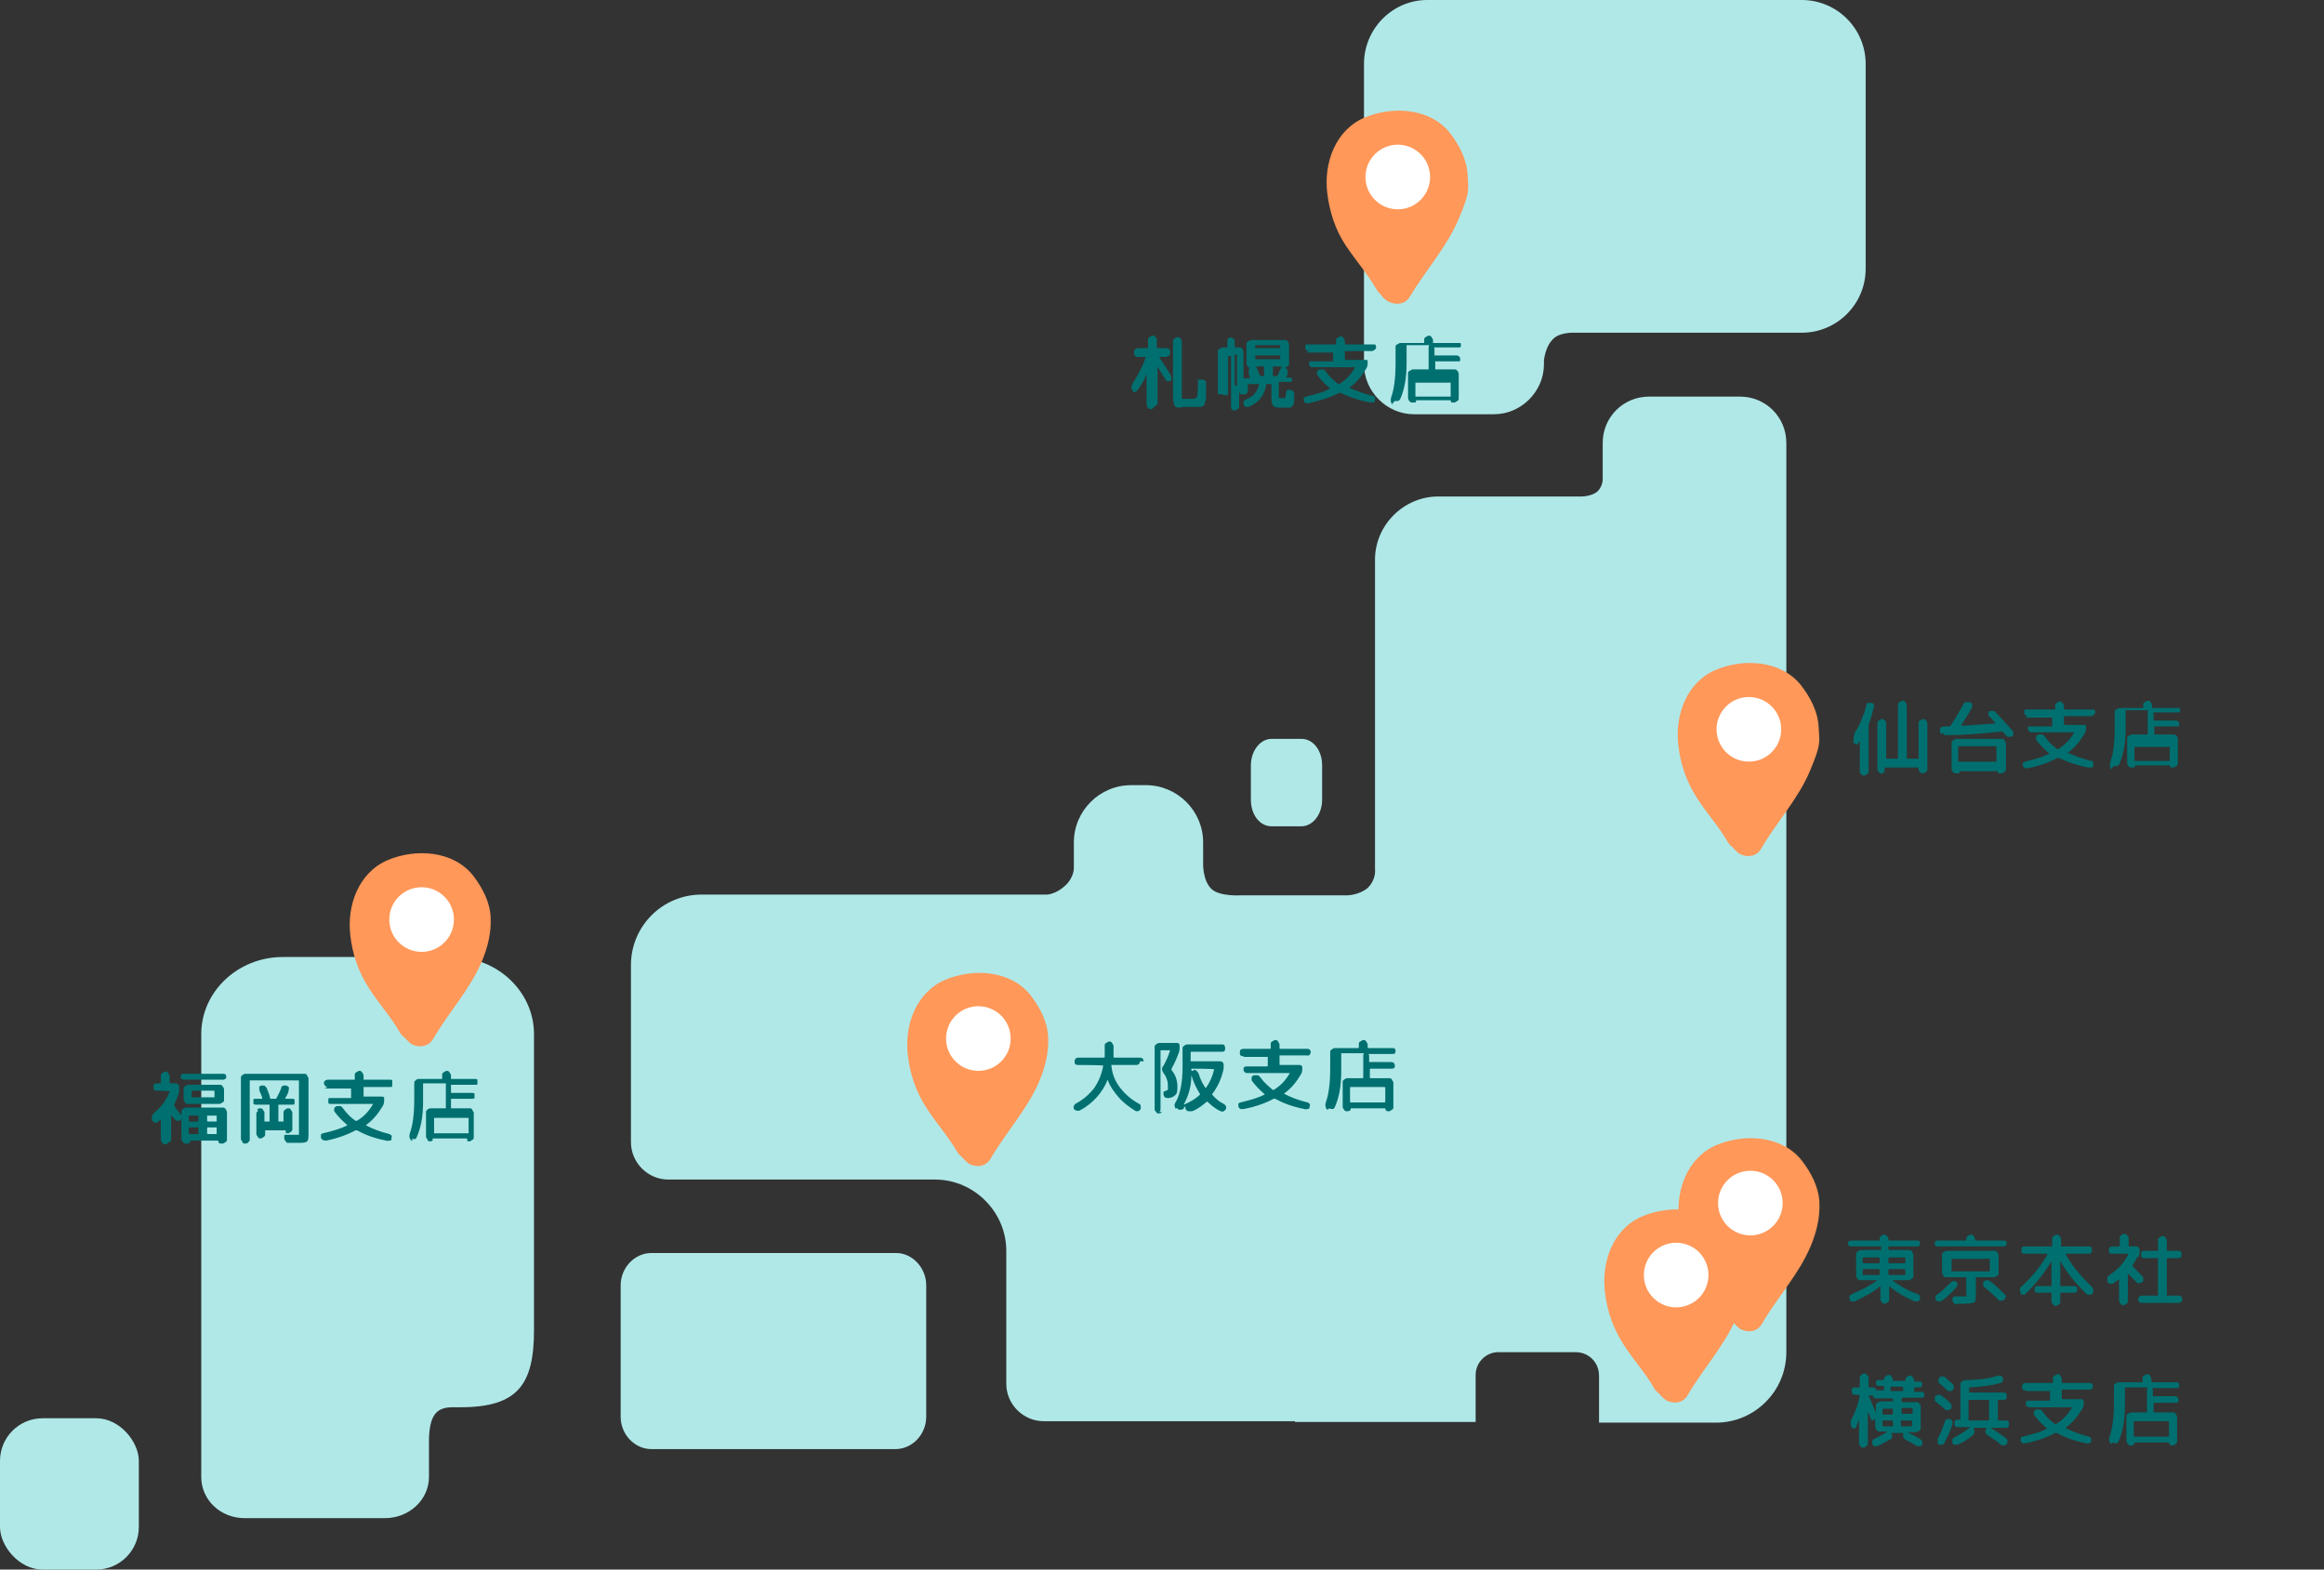 <?xml version="1.0" encoding="UTF-8"?> <svg xmlns="http://www.w3.org/2000/svg" id="_レイヤー_2" version="1.1" viewBox="0 0 316.4 213.7"><rect x="0" y="0" width="316.4" height="213.7" fill="#333333" stroke="none"/><defs><style>.st0{fill:#fff}.st1{fill:#ff9859}.st2{fill:#b0e8e8}</style></defs><g id="_買取強化中"><path d="M245.3 0h-51c-4.7 0-8.6 3.9-8.6 8.7v40.9c0 3.7 3.1 6.8 6.8 6.8h10.9c3.7 0 6.8-3.1 6.8-6.8V49c.1-.7.4-2 1.2-2.8.9-1 2.9-.9 2.9-.9h31c4.8 0 8.7-3.9 8.7-8.7V8.7c0-4.8-3.9-8.7-8.7-8.7M121.9 170.6H88.7c-2.3 0-4.2 2-4.2 4.4v17.9c0 2.4 1.9 4.4 4.2 4.4h33.2c2.3 0 4.2-2 4.2-4.4V175c0-2.4-1.9-4.4-4.1-4.4z" class="st2"></path><path d="M176.3 193.5h-34.2c-2.8 0-5.1-2.3-5.1-5.1v-18.1c0-5.3-4.4-9.7-9.7-9.7H91c-2.8 0-5.1-2.3-5.1-5.1v-24.1c0-5.3 4.3-9.6 9.6-9.6h47s1.2 0 2.5-1.2 1.2-2.5 1.2-2.5v-3.4c0-4.3 3.5-7.8 7.8-7.8h2c4.3 0 7.8 3.5 7.8 7.8v2.8s-.1 2.3 1.1 3.5c1.1 1.1 4 .9 4 .9h14.5s1.6 0 2.8-1c1.2-1.2 1-2.5 1-2.5V76.2c0-4.7 3.9-8.6 8.6-8.6h19.5s1.4 0 2.2-.7c.8-.8.7-1.8.7-1.8v-4.8c0-3.5 2.8-6.3 6.3-6.3h12.4c3.5 0 6.3 2.8 6.3 6.3v123.8c0 5.3-4.3 9.6-9.6 9.6h-15.9v-6.4c0-1.8-1.4-3.2-3.2-3.2H204c-1.7 0-3.1 1.4-3.1 3.1v6.4h-24.6z" class="st2"></path><path d="M173.1 112.5h4.1c1.5 0 2.8-1.6 2.8-3.6v-4.7c0-2-1.2-3.6-2.8-3.6h-4.1c-1.5 0-2.8 1.6-2.8 3.6v4.7c0 2 1.2 3.6 2.8 3.6M61.6 130.3H38.5c-6.1 0-11.1 4.7-11.1 10.5v60.3c0 3.1 2.6 5.6 5.9 5.6h19.1c3.3 0 6-2.5 6-5.6v-4.8c0-4 1.3-4.7 3.3-4.7h1c7.8 0 10-3.1 10-10.5v-40.3c0-5.8-5-10.5-11.1-10.5" class="st2"></path><rect width="18.9" height="20.6" y="193.1" class="st2" rx="5.8" ry="5.8"></rect><path d="M237.4 113.6c-1.7-3.1-4.4-5.5-5.7-8.8-1-2.7-1.4-6.3 0-8.8 1.2-2.1 2.6-3 5-3.4 2.3-.4 4.2-.3 6.2 1.1.2 0 .4.3.5.5.6.7 2.2 2.6 2.2 4.9 0 6-3.8 8.7-7.6 15.2 0 0-.4-.2-.8-.8h.2z" class="st1"></path><path d="M239.2 112.5c-1.7-3-4.5-5.4-5.6-8.7-.9-2.6-1.2-6.4 1.3-8.2 1.9-1.4 5.8-1.4 7.4.7-.2-.2.2.3.3.4.2.3.4.6.5.8.3.7.4 1.3.4 2 0 1.3-.3 2.6-.9 3.8-1.6 3.6-4.4 6.6-6.4 10l2.9-.8c-.3 0 0 0 0 0-1.5-2.3-5.2-.2-3.7 2.2.4.6.9 1.2 1.5 1.6 1.1.5 2.3.3 2.9-.8 2.1-3.6 5-6.7 6.6-10.5s1.3-3.9 1.2-6-1.1-4-2.4-5.7c-2.7-3.4-7.8-3.7-11.6-2.1-4 1.7-5.6 6.2-5.1 10.3.3 2.6 1.1 4.9 2.5 7.1s3 3.9 4.2 6c1.4 2.4 5.1.2 3.7-2.2h.3z" class="st1"></path><circle cx="238.1" cy="99.3" r="4.4" class="st0"></circle><path d="M189.6 38.4c-1.7-3.1-4.4-5.5-5.7-8.8-1-2.7-1.4-6.3 0-8.8 1.2-2.1 2.6-3 5-3.4 2.3-.4 4.2-.3 6.2 1.1.2.1.4.3.5.5.6.7 2.2 2.6 2.2 4.9 0 6-3.8 8.7-7.6 15.2 0 0-.4-.2-.8-.8h.2z" class="st1"></path><path d="M191.4 37.3c-1.7-3-4.5-5.4-5.6-8.7-.9-2.6-1.2-6.4 1.3-8.2 1.9-1.4 5.8-1.4 7.4.7-.2-.2.2.3.3.4.2.3.4.6.5.9.3.7.4 1.3.4 2 0 1.3-.3 2.6-.9 3.8-1.6 3.6-4.4 6.6-6.4 10l2.9-.8c-.3 0 0 0 0 0-1.5-2.3-5.2-.2-3.7 2.2.4.6.9 1.2 1.5 1.5 1.1.5 2.3.3 2.9-.8 2.1-3.5 5-6.7 6.6-10.5s1.3-3.9 1.2-6-1.1-4-2.4-5.7c-2.7-3.4-7.8-3.7-11.6-2.1-4 1.7-5.6 6.2-5.1 10.3.3 2.5 1.1 5 2.5 7.1s3 3.9 4.2 6c1.4 2.4 5.1.2 3.7-2.2h.3z" class="st1"></path><circle cx="190.3" cy="24.1" r="4.4" class="st0"></circle><path d="M237.5 178.1c-1.7-3.1-4.4-5.5-5.7-8.8-1-2.7-1.4-6.3 0-8.8 1.2-2.1 2.6-3 5-3.4s4.2-.3 6.2 1.1c.2.1.4.3.5.5.6.7 2.2 2.6 2.2 4.9 0 6-3.8 8.7-7.6 15.2 0 0-.4-.2-.8-.8h.2z" class="st1"></path><path d="M239.3 177.1c-1.7-3-4.5-5.4-5.6-8.7-.9-2.6-1.2-6.4 1.3-8.2 1.9-1.4 5.8-1.4 7.4.7-.2-.2.2.3.3.4.2.3.4.6.5.9.3.7.4 1.3.4 2 0 1.3-.3 2.6-.9 3.8-1.6 3.6-4.4 6.6-6.4 10l2.9-.8c-.3-.1 0 0 0 0-1.5-2.3-5.2-.2-3.7 2.2.4.6.9 1.2 1.5 1.6 1.1.5 2.3.3 2.9-.8 2.1-3.6 5-6.7 6.6-10.5.8-1.9 1.3-3.9 1.2-6s-1.1-4-2.4-5.7c-2.7-3.4-7.8-3.7-11.6-2.1-4 1.7-5.6 6.2-5.1 10.3.3 2.6 1.1 4.9 2.5 7.1s3 3.9 4.2 6c1.4 2.4 5.1.2 3.7-2.2z" class="st1"></path><circle cx="238.3" cy="163.8" r="4.4" class="st0"></circle><path d="M56.6 139.5c-1.7-3.1-4.4-5.5-5.7-8.8-1-2.7-1.4-6.3 0-8.8 1.2-2.1 2.6-3 5-3.4 2.3-.4 4.2-.3 6.2 1.1.2 0 .4.3.5.5.6.7 2.2 2.6 2.2 4.9 0 6-3.8 8.7-7.6 15.2 0 0-.5-.2-.8-.8h.2z" class="st1"></path><path d="M58.4 138.4c-1.7-3-4.5-5.4-5.6-8.7-.9-2.6-1.2-6.4 1.3-8.2 1.9-1.4 5.8-1.4 7.4.7-.2-.2.2.3.3.4.2.3.4.6.5.8.3.7.5 1.3.4 2 0 1.3-.3 2.6-.9 3.8-1.6 3.6-4.4 6.6-6.4 10l2.9-.8c-.3-.1 0 0 0 0-1.5-2.3-5.2-.2-3.7 2.2.4.6.9 1.2 1.5 1.6 1 .5 2.3.3 2.9-.8 2.1-3.6 5-6.7 6.6-10.5.8-1.9 1.3-3.9 1.2-6s-1.1-4-2.4-5.7c-2.7-3.4-7.8-3.7-11.6-2.1-4 1.7-5.6 6.2-5.1 10.3.3 2.6 1.1 4.9 2.5 7.1s3 3.9 4.2 6c1.3 2.4 5 .2 3.7-2.2h.3z" class="st1"></path><circle cx="57.4" cy="125.2" r="4.4" class="st0"></circle><path d="M227.4 187.9c-1.7-3.1-4.4-5.5-5.7-8.8-1-2.7-1.4-6.3 0-8.8 1.2-2.1 2.6-3 5-3.4 2.3-.4 4.2-.3 6.2 1.1.2.1.4.3.5.5.6.7 2.2 2.6 2.2 4.9 0 6-3.8 8.7-7.6 15.2 0 0-.4-.2-.8-.8h.2z" class="st1"></path><path d="M229.2 186.8c-1.7-3-4.5-5.4-5.6-8.7-.9-2.6-1.2-6.4 1.3-8.2 1.9-1.4 5.8-1.4 7.4.7-.2-.2.2.3.3.4.2.3.4.6.5.9.3.7.4 1.3.4 2 0 1.3-.3 2.6-.9 3.8-1.6 3.6-4.4 6.6-6.4 10l2.9-.8c-.3-.1 0 0 0 0-1.5-2.3-5.2-.2-3.7 2.2.4.6.9 1.2 1.5 1.6 1.1.5 2.3.3 2.9-.8 2.1-3.6 5-6.7 6.6-10.5.8-1.9 1.3-3.9 1.2-6s-1.1-4-2.4-5.7c-2.7-3.4-7.8-3.7-11.6-2.1-4 1.7-5.6 6.2-5.1 10.3.3 2.6 1.1 4.9 2.5 7.1s3 3.9 4.2 6c1.4 2.4 5.1.2 3.7-2.2z" class="st1"></path><circle cx="228.2" cy="173.6" r="4.4" class="st0"></circle><path d="M132.5 155.7c-1.7-3.1-4.4-5.5-5.7-8.8-1-2.7-1.4-6.3 0-8.8 1.2-2.1 2.6-3 5-3.4 2.3-.4 4.2-.3 6.2 1.1.2.1.4.3.5.5.6.7 2.2 2.6 2.2 4.9 0 6-3.8 8.7-7.6 15.2 0 0-.4-.2-.8-.8h.2z" class="st1"></path><path d="M134.3 154.6c-1.7-3-4.5-5.4-5.6-8.7-.9-2.6-1.2-6.4 1.3-8.2 1.9-1.4 5.8-1.4 7.4.7-.2-.2.2.3.3.4.2.3.4.6.5.9.3.7.4 1.3.4 2 0 1.3-.3 2.6-.9 3.8-1.6 3.6-4.4 6.6-6.4 10l2.9-.8c-.3-.1 0 0 0 0-1.5-2.3-5.2-.2-3.7 2.2.4.6.9 1.2 1.5 1.6 1.1.5 2.3.3 2.9-.8 2.1-3.6 5-6.7 6.6-10.5.8-1.9 1.3-3.9 1.2-6s-1.1-4-2.4-5.7c-2.7-3.4-7.8-3.7-11.6-2.1-4 1.7-5.6 6.2-5.1 10.3.3 2.6 1.1 4.9 2.5 7.1s3 3.9 4.2 6c1.4 2.4 5.1.2 3.7-2.2z" class="st1"></path><circle cx="133.2" cy="141.4" r="4.4" class="st0"></circle><path d="M155.2 144.5c0 .3-.2.5-.5.5h-3.4c.1 1.2.5 2.2 1.2 3.1s1.5 1.6 2.6 2.2c.1 0 .2.2.2.3v.4c-.2.3-.5.4-.8.2-.8-.5-1.6-1.1-2.2-1.8s-1.2-1.5-1.5-2.4c-.7 1.8-2.1 3.3-3.8 4.2-.3.1-.6 0-.8-.2 0-.1-.1-.3 0-.4 0-.1.1-.2.2-.3 1.1-.6 1.9-1.3 2.6-2.2q.9-1.35 1.2-3c0-.1-3.4-.1-3.4-.1-.1 0-.3 0-.4-.1s-.1-.2-.1-.4c0-.3.2-.5.5-.5h3.5s.1 0 .1-.1v-1.5c0-.2 0-.3.2-.4s.3-.2.4-.2.3 0 .4.2.2.3.2.4v1.5s0 .1.1.1h3.5c.3 0 .5.2.5.5zm3 6.9c-.1.1-.2.2-.4.2s-.3 0-.4-.2c-.1-.1-.2-.2-.2-.4v-8.4c0-.2 0-.3.2-.4.1-.1.3-.2.4-.2h2.4c.1 0 .2 0 .3.1s.1.2.1.3c0 .3 0 .6-.1.9-.3.8-.6 1.5-1 2.2v.2c.6.7.8 1.5.8 2.3s-.1.9-.3 1.1-.5.4-1 .4-.5-.2-.6-.5v-.3c0-.1.2-.1.3-.2.2 0 .3-.1.3-.2v-.6c0-.5-.2-1.1-.6-1.6-.2-.3-.3-.7 0-1q.6-1.05.9-2.1H158v8c0 .1 0 .3-.2.4zm1.9-.4c-.2-.3-.3-.6 0-1 .6-1.1.9-2.7.9-4.7v-2.5c0-.2 0-.3.2-.4.1-.1.3-.2.4-.2h4.7c.1 0 .3 0 .4.1 0 .1.1.2.1.4s0 .3-.1.4-.2.1-.4.1h-4.1s-.1 0-.1.1v1.2h4c.3 0 .5.2.5.5s0 .6-.1.9c-.3 1.2-.8 2.2-1.5 3.1.5.6 1 1 1.6 1.3.1 0 .2.2.3.3s0 .3 0 .4-.2.2-.3.3-.3 0-.4 0c-.7-.3-1.3-.8-1.8-1.3h-.1c-.6.5-1.2 1-2 1.3h-.5c-.2 0-.3-.2-.4-.3v-.3h-.2v.2c-.1.1-.3.2-.5.2s-.3 0-.4-.2h-.2zm1.1-.6c.9-.4 1.6-.8 2.2-1.4-.5-.8-.9-1.6-1.2-2.6 0 1.5-.4 2.8-1 3.9zm1-4.9v.3h.2c.2-.2.3-.2.5 0s.2.2.3.4c.2.7.5 1.3.9 1.9h.1c.5-.7.9-1.6 1.1-2.5 0-.1-3.2-.1-3.2-.1zm7.1-1.7c-.1 0-.3 0-.4-.1s-.1-.2-.1-.4 0-.2.1-.4c.1 0 .2-.1.4-.1h3.6s.1 0 .1-.1v-.5c0-.2 0-.3.2-.4s.3-.2.4-.2.3 0 .4.2.2.3.2.4v.5s0 .1.1.1h3.6c.1 0 .3 0 .4.1.2.2.2.5 0 .7s-.2.1-.4.1h-3.7v1.2s0 .1.1.1h2.6c.1 0 .2 0 .3.1s.1.2.1.3c0 .3 0 .6-.2.9-.6 1-1.3 1.9-2.3 2.6.9.5 2 .9 3.2 1.2.1 0 .2.1.3.2s0 .2 0 .4-.1.3-.3.3-.3.1-.4 0c-1.6-.3-2.9-.8-4-1.4h-.2c-1.1.6-2.5 1.1-4.1 1.4h-.4c-.1 0-.2-.2-.3-.3v-.4c0-.1.2-.2.3-.2 1.2-.3 2.4-.6 3.3-1.1-.7-.6-1.3-1.2-1.8-1.9v-.4q0-.15.3-.3h.5c.2 0 .3.2.4.3.5.7 1.1 1.2 1.7 1.7h.1c1-.6 1.7-1.4 2.2-2.3h-5.8c-.3 0-.5-.2-.5-.5s0-.2.1-.3.2-.1.3-.1h2.8s.1 0 .1-.1v-1.2h-3.7.4zm11.4 7.3c-.3-.3-.3-.7-.2-1 .4-1.1.6-2.6.6-4.7v-2.1c0-.2 0-.3.2-.4.1-.1.3-.2.4-.2h3.2s.1 0 .1-.1v-.4c0-.2 0-.3.2-.4s.3-.2.4-.2.3 0 .4.2.2.3.2.4v.4s0 .1.1.1h3.3c.1 0 .2 0 .3.1s.1.2.1.3 0 .2-.1.3c0 .1-.2.1-.3.1h-3.3c.1.1.1.2.1.4v.7h3c.3 0 .5.2.5.5s0 .2-.1.3-.2.1-.3.1h-2.9s-.1 0-.1.1v1.1s0 .1.1.1h2.5c.2 0 .3 0 .4.2s.2.3.2.4v3.3c0 .2 0 .3-.2.4s-.2.2-.4.2h-.1c-.1 0-.2 0-.3-.1 0 0-.1-.2-.1-.3h-4.7c0 .1 0 .2-.1.3 0 0-.2.1-.3.1h-.1c-.2 0-.3 0-.4-.2-.1-.1-.2-.3-.2-.4v-3.3c0-.2 0-.3.2-.4.1-.1.3-.2.4-.2h2.1s.1 0 .1-.1v-2.9c0-.1 0-.3.1-.4h-3.1v2.5c0 2-.3 3.6-.9 4.9 0 .1-.2.2-.3.2s-.3 0-.4-.1zm7.8-3.1h-4.6s-.1 0-.1.1v1.9s0 .1.1.1h4.6s.1 0 .1-.1v-1.9s0-.1-.1-.1m-31.4-92.5c-.1 0-.2.2-.4.2s-.3 0-.4-.2c-.1 0-.2-.3-.2-.4v-4.2c-.3.8-.7 1.6-1.3 2.3 0 0-.2.2-.3.2s-.2 0-.3-.2c-.2-.3-.2-.6 0-1q1.2-1.8 1.8-3.6h-1.1c-.1 0-.3 0-.4-.2s-.1-.2-.1-.4 0-.3.1-.4c.1 0 .2-.2.4-.2h1.4v-1.1c0-.2 0-.3.2-.4s.2-.2.4-.2.3 0 .4.2c.1 0 .2.2.2.4v1.1h1.3c.1 0 .3 0 .4.2.1 0 .1.2.1.4s0 .3-.1.4c-.1 0-.2.2-.4.2h-1c.5.8 1.1 1.6 1.6 2.5 0 0 .1.3.1.4 0 .2 0 .3-.2.4h-.3c-.1 0-.2 0-.3-.2-.2-.3-.6-.9-1.1-1.8v4.9c0 .2 0 .3-.2.4l-.3.2zm3.7 0c-.5 0-.8 0-.9-.3-.1-.2-.2-.6-.2-1.3v-7.4c0-.2 0-.3.2-.4s.2-.2.4-.2.3 0 .4.2c.1 0 .2.2.2.4v7.8h1.6c.3 0 .4-.2.5-.3 0-.2.1-.8.1-1.9s0-.3.2-.4h.4c.2 0 .3 0 .4.2.1 0 .1.2.1.4v1.5c0 .3 0 .7-.1.9s-.1.4-.2.5c-.1 0-.2.2-.4.2h-2.7zm5.7-1.8h-.6s-.1-.2-.1-.3v-5.5c0-.2 0-.3.2-.4.1 0 .3-.2.4-.2h.7v-.8c0-.2 0-.3.1-.4.2-.2.5-.2.7 0 .1 0 .2.2.2.4v.8h.6c.2 0 .3 0 .4.2.1 0 .2.3.2.4v3.6h.9l-.1-.3s-.1-.2-.1-.3v-.5c0-.2.2-.3.3-.3h.1-.1c-.2 0-.3 0-.4-.2-.1 0-.2-.3-.2-.4v-2.6c0-.2 0-.3.2-.4s.3-.2.4-.2h4.6c.2 0 .3 0 .4.2.1 0 .2.3.2.4v2.6c0 .2 0 .3-.2.4-.1 0-.3.2-.4.2h-.1.1c.2 0 .3.2.4.3v.5c0 .2-.2.4-.2.5h.7s.1.2.1.3 0 .3-.1.3h-1.7v2.2h.9s0-.3.1-.8c0 0 0-.2.2-.3h.4q.2 0 .4.2s.1.2.1.4v.8c0 .2 0 .3-.1.5s-.1.3-.1.3-.1 0-.3.2h-1c-.7 0-1.1 0-1.3-.2s-.3-.5-.3-1v-2h-.7c-.2 1.5-1 2.5-2.4 3.1h-.4c-.1 0-.2-.2-.3-.3v-.4s.1-.2.3-.3c.5-.2 1-.5 1.2-.8.3-.3.5-.8.6-1.3h-1.5v.6c0 .5-.1.7-.4.8h-.5c-.2 0-.3-.3-.3-.5v2.1c0 .2 0 .3-.2.4s-.2.2-.4.2-.3 0-.4-.2c0 0-.2-.2-.1-.4v-6.8h-.4v5s0 .2-.1.3h-.6zm1.6-5.4v4.2h.3v-4.2h-.4zm2.8-1.3v.4h3.4V47zm0 1.4v.5h3.4v-.5zm1.2 2.8v-1.3H171c.2.5.4.9.6 1.3zm2.3-1.3h-1.1v1.3h.6c.2-.5.4-.9.6-1.3zm3.8-2.1c-.1 0-.3 0-.4-.2-.1 0-.1-.2-.1-.4s0-.2.1-.3h4.1v-.5c0-.2 0-.3.2-.4s.3-.2.4-.2.3 0 .4.2.2.3.2.4v.5h4.1c.2.2.2.5 0 .7-.1 0-.2.2-.4.2h-3.7V49h3c.1 0 .1.2.1.3 0 .3 0 .6-.2.9-.6 1-1.3 1.9-2.3 2.6.9.4 2 .8 3.2 1.1.1 0 .2 0 .3.2v.4q0 .3-.3.3h-.4c-1.6-.3-2.9-.8-4-1.3h-.2c-1.1.6-2.5 1-4.1 1.4h-.4c-.1 0-.2-.2-.3-.3v-.4s.2-.2.3-.2c1.2-.3 2.4-.6 3.3-1.1-.7-.6-1.3-1.2-1.8-1.9v-.4s.1-.2.3-.3h.5c.2 0 .3.2.4.3.5.7 1.1 1.2 1.7 1.7h.1c1-.6 1.7-1.4 2.2-2.3h-5.8c-.3 0-.5-.2-.5-.5s0-.2.1-.3h3.2V48h-3.7zm11.4 7.3c-.3-.3-.3-.7-.2-1 .4-1.1.6-2.6.6-4.7v-2.1c0-.2 0-.3.2-.4.1 0 .3-.2.4-.2h3.3v-.4c0-.2 0-.3.2-.4s.3-.2.4-.2.3 0 .4.2.2.3.2.4v.4h3.7c.1 0 .1.2.1.3s0 .2-.1.3h-3.6c.1 0 .1.2.1.4v.7h3c.3 0 .5.2.5.5s0 .2-.1.3h-3.3v1.1h2.6c.2 0 .3 0 .4.2.1 0 .2.3.2.4v3.3c0 .2 0 .3-.2.4s-.2.2-.4.2h-.4s-.1-.2-.1-.3h-4.7s0 .2-.1.3h-.4c-.2 0-.3 0-.4-.2-.1 0-.2-.3-.2-.4v-3.3c0-.2 0-.3.2-.4.1 0 .3-.2.4-.2h2.2v-2.9c0-.2 0-.3.1-.4h-3.1v2.5c0 2-.3 3.6-.9 4.9 0 0-.2.2-.3.2h-.4l-.3.3zm7.8-3h-4.7V54h4.8v-1.9zM22.9 155.6c-.1.1-.2.2-.4.2s-.3 0-.4-.2c-.1-.1-.2-.3-.2-.4v-2.8c-.2.2-.3.3-.5.4-.1.1-.3.1-.4 0-.1 0-.2-.2-.3-.3-.1-.4 0-.7.3-1 1-.8 1.7-1.8 2.1-2.9 0-.1-1.7-.1-1.7-.1-.1 0-.3 0-.4-.1s-.1-.2-.1-.4 0-.3.1-.4.2-.1.4-.1h.5v-1c0-.2 0-.3.2-.4s.2-.2.4-.2.3 0 .4.2.2.2.2.4v1h.7c.1 0 .3 0 .4.1s.2.2.2.4c0 .4 0 .7-.1 1l-.6 1.5q.45.75.9 1.2s0 .1.1.2v-.5c0-.2 0-.3.2-.4.1-.1.3-.2.4-.2h5c.2 0 .3 0 .4.2.1.1.2.3.2.4v3.7c0 .2 0 .3-.2.4s-.2.2-.4.2h-.2c-.1 0-.2 0-.3-.1 0 0-.1-.2-.1-.3h-3.8c0 .1 0 .2-.1.3s-.2.1-.3.1h-.2c-.1 0-.3 0-.4-.2-.1-.1-.2-.2-.2-.4v-2.9c0 .1-.1.2-.1.3-.1.1-.2.1-.4.1s-.3 0-.4-.2c0 0-.1-.2-.3-.3l-.2-.3v3.3c0 .2 0 .3-.2.4h-.2zm7.5-9.4c.1 0 .2 0 .3.1s.1.2.1.3 0 .2-.1.3c-.1 0-.2.1-.3.1H25c-.1 0-.2 0-.3-.1-.1 0-.1-.2-.1-.3s0-.2.1-.3.2-.1.3-.1zm-4.3 4.1h-.5c-.2 0-.3 0-.4-.2-.1-.1-.2-.3-.2-.4v-1.4c0-.2 0-.3.2-.4.1-.1.3-.2.4-.2h4.3c.2 0 .3 0 .4.2.1.1.2.3.2.4v1.4c0 .2 0 .3-.2.4s-.3.2-.4.2zm-.4 1.6v.7s0 .1.1.1H27v-.8zm0 1.7v.7s0 .1.1.1H27v-.9h-1.2s-.1 0-.1.1m.4-5v.8h3.1v-.8s0-.1-.1-.1h-3zm2.1 3.3v.7s0 .1.1.1h1.2v-.8zm0 1.7v.7s0 .1.1.1h1.2v-.9h-1.2s-.1 0-.1.1m5.6 1.9c0 .1-.2.2-.4.2s-.3 0-.4-.2c0-.1-.2-.3-.2-.4v-8.3c0-.2 0-.3.2-.4 0-.1.3-.2.4-.2h8c.2 0 .3 0 .4.2 0 .1.2.3.2.4v7.3c0 .7 0 1.2-.2 1.3-.2.2-.6.2-1.2.2h-1.3c-.2 0-.3 0-.4-.2s-.2-.2-.2-.4v-.4c0-.1.2-.1.4-.1h1.6v-7.4H34v8c0 .2 0 .3-.2.4m1.2-4.4c0-.1.2-.2.4-.2s.3 0 .4.2.2.2.2.4v1.2h.7v-2.3h-1.9s-.2 0-.3-.1v-.6c0-.1.2-.1.3-.1h.9c0-.4-.3-.8-.4-1.2v-.4c0-.1.2-.2.3-.2h.4l.3.3c.2.5.4 1 .5 1.5h.8c.2-.4.5-.9.7-1.5 0-.1 0-.2.3-.3h.4s.2.1.3.2 0 .3 0 .4c0 .4-.3.8-.5 1.2h1s.2 0 .3.1v.6c0 .1-.2.1-.3.1h-1.9v2.3h.7v-1.2c0-.1 0-.3.2-.4s.2-.2.4-.2.3 0 .4.2.2.2.2.4v2.2c0 .1 0 .3-.2.4s-.2.2-.4.2-.2 0-.3-.1v-.3h-2.8v.5c0 .1 0 .3-.2.4s-.2.2-.4.2-.3 0-.4-.2c0-.1-.2-.2-.2-.4v-2.7c0-.1 0-.3.2-.4v-.2zm9.7-3.1s-.3 0-.4-.1c0-.1-.2-.2-.2-.4s0-.2.2-.4c0 0 .2-.1.4-.1h3.6v-.6c0-.2 0-.3.2-.4s.3-.2.4-.2.3 0 .4.2.2.3.2.4v.6h3.6s.3 0 .3.1v.8c0 .1-.2.1-.3.1h-3.6v1.3H52s.2 0 .3.1v.3c0 .3 0 .6-.2.9-.6 1-1.3 1.9-2.3 2.6.9.5 2 .9 3.2 1.2 0 0 .2.1.3.2s0 .2 0 .4 0 .3-.3.3-.3.1-.4 0c-1.6-.3-2.9-.8-4-1.4h-.2c-1.1.6-2.5 1.1-4 1.4-.3 0-.6-.1-.7-.4v-.4c0-.1.2-.2.3-.2 1.2-.3 2.4-.6 3.3-1.1-.7-.6-1.3-1.2-1.8-1.9v-.4c0-.1.2-.2.3-.3h.5c.2 0 .3.2.4.3.5.7 1 1.2 1.7 1.7h.2c1-.6 1.7-1.4 2.2-2.3H45s-.2 0-.3-.1v-.6c0-.1.2-.1.3-.1h2.8v-1.3h-3.6l.4-.2zm11.3 7.3c-.3-.3-.3-.7-.2-1 .4-1.1.6-2.6.6-4.7v-2.1c0-.2 0-.3.2-.4 0-.1.3-.2.4-.2h3.2v-.5c0-.2 0-.3.2-.4s.3-.2.4-.2.3 0 .4.2.2.3.2.4v.5h3.3s.2 0 .3.1v.6c0 .1-.2.1-.3.1h-3.3v1.1h2.9s.2 0 .3.1v.6c0 .1-.2.1-.3.1h-2.9v1.3h2.5c.2 0 .3 0 .4.2 0 .1.2.3.2.4v3.3c0 .2 0 .3-.2.4s-.2.2-.4.2-.2 0-.3-.1v-.3h-4.7v.3s-.2.1-.3.1c-.2 0-.3 0-.4-.2 0-.1-.2-.3-.2-.4v-3.3c0-.2 0-.3.2-.4 0-.1.3-.2.4-.2h2.1v-3.4h-3.1v2.5c0 2-.3 3.6-.9 4.9 0 .1-.2.2-.3.2s-.3 0-.4-.1l.2.3zm7.8-3.1h-4.7v2.1h4.7zM252.4 101c-.1-.5 0-.8.1-1.2.3-.5.6-1 .8-1.5.3-.7.6-1.4.8-2.3 0-.2.1-.3.2-.3h.4c.1 0 .3 0 .4.2s.1.3 0 .4c-.2.8-.4 1.6-.7 2.4v6.3c0 .2 0 .3-.2.4-.1 0-.2.2-.4.2s-.3 0-.4-.2c-.1 0-.2-.2-.2-.4v-4.2c0 .2-.2.3-.3.5 0 0-.2.2-.3 0s-.2 0-.3-.2v-.2zm4.2 4.1c-.1 0-.2.2-.4.2s-.3 0-.4-.2c-.1 0-.2-.2-.2-.4v-6.2c0-.2 0-.3.2-.4.2 0 .2-.2.4-.2s.3 0 .4.2c.1 0 .2.2.2.4v4.8h1.6V96c0-.2 0-.3.2-.4.1 0 .2-.2.4-.2s.3 0 .4.2.2.2.2.4v7.3h1.6v-4.8c0-.2 0-.3.2-.4.1 0 .2-.2.4-.2s.3 0 .4.2c.1 0 .2.2.2.4v6.2c0 .2 0 .3-.2.4-.1 0-.2.2-.4.2s-.3 0-.4-.2c-.1 0-.2-.2-.2-.4s0-.2-.1-.2h-4.5c0 .3 0 .4-.2.5h.2zm8.1-5.2h-.4c-.1 0-.2-.2-.2-.4s0-.3.1-.4c0 0 .2-.2.4-.2h.9q.9-1.35 1.8-3c0-.2.2-.3.4-.3h.5c.1 0 .3.2.3.3v.4c-.4.8-1 1.6-1.5 2.5 1.2 0 2.8-.2 4.7-.3-.4-.5-.7-.8-.9-1-.1 0-.1-.2-.1-.4s0-.2.2-.3h.4c.2 0 .3 0 .4.2.8.8 1.5 1.6 2.3 2.5.1 0 .1.2.1.4s0 .3-.2.4h-.4c-.2 0-.3 0-.4-.2-.1 0-.2-.3-.5-.5h-.1c-2.8.3-5.4.5-7.8.5zm1.3.7h6.5c.2 0 .3 0 .4.2s.2.3.2.4v3.5c0 .2 0 .3-.2.4s-.3.2-.4.2h-.4c-.1 0-.1-.2-.1-.3h-5.2s0 .2-.1.3h-.4c-.2 0-.3 0-.4-.2-.1 0-.2-.3-.2-.4v-3.5c0-.2 0-.3.2-.4.1 0 .3-.2.4-.2zm5.8 3.1v-2.1h-5.2v2.1zm4.3-6.2c-.1 0-.3 0-.4-.2-.1 0-.1-.2-.1-.4s0-.2.1-.3h4.1v-.5c0-.2 0-.3.2-.4s.3-.2.4-.2.3 0 .4.2.2.3.2.4v.5h4.1c.2.2.2.5 0 .7-.1 0-.2.2-.4.2H281v1.2h2.9c.1 0 .1.2.1.3 0 .3 0 .6-.2.9-.6 1-1.3 1.9-2.3 2.6.9.4 2 .8 3.2 1.1.1 0 .2 0 .3.2v.4q0 .3-.3.3h-.4c-1.6-.3-2.9-.8-4-1.3h-.2c-1.1.6-2.5 1.1-4 1.4h-.4c-.1 0-.2-.2-.3-.3v-.4s.2-.2.3-.2c1.2-.3 2.4-.6 3.3-1.1-.7-.6-1.3-1.2-1.8-1.9v-.4s.1-.2.3-.3h.5c.2 0 .3.2.4.3.5.7 1 1.2 1.7 1.7h.1c1-.6 1.7-1.4 2.2-2.3h-5.8c-.3 0-.5-.2-.5-.5s0-.2.1-.3h3.2v-1.2h-3.7zm11.4 7.3c-.3-.3-.3-.6-.2-1 .4-1.1.6-2.6.6-4.7V97c0-.2 0-.3.2-.4.1 0 .3-.2.4-.2h3.3V96c0-.2 0-.3.2-.4s.3-.2.4-.2.3 0 .4.2.2.3.2.4v.4h3.7c.1 0 .1.2.1.3s0 .2-.1.3h-3.6c.1 0 .1.2.1.4v.7h3c.3 0 .5.2.5.5s0 .2-.1.3h-3.3v1.1h2.6c.2 0 .3 0 .4.2.1 0 .2.3.2.4v3.3c0 .2 0 .3-.2.4-.1 0-.2.2-.4.2h-.4s-.1-.2-.1-.3h-4.7s0 .2-.1.3h-.4c-.2 0-.3 0-.4-.2-.1 0-.2-.3-.2-.4v-3.3c0-.2 0-.3.2-.4.1 0 .3-.2.4-.2h2.2v-2.9c0-.2 0-.3.1-.4h-3.1v2.5c0 2-.3 3.6-.9 4.9 0 0-.2.2-.3.2h-.4l-.3.3zm7.8-3.1h-4.7v1.9h4.8v-1.9zm-43.3 68c-.1 0-.2 0-.3-.1s-.1-.2-.1-.3 0-.2.1-.3c0 0 .2-.1.3-.1h3.9v-.2c0-.2 0-.3.2-.4.1-.1.3-.2.4-.2s.3 0 .4.2c.1.1.2.3.2.4v.2h3.9c.1 0 .2 0 .3.1s.1.2.1.3 0 .2-.1.3-.2.1-.3.1h-3.9v.4s0 .1.1.1h2.7c.2 0 .3 0 .4.2s.2.3.2.4v2.9c0 .2 0 .3-.2.4s-.3.2-.4.2h-2.3c.9.7 2.1 1.4 3.5 1.9q.15 0 .3.3v.4c0 .1-.2.2-.3.3h-.4c-1.4-.6-2.6-1.3-3.5-2.1v1.8c0 .2 0 .3-.2.4-.1.1-.3.2-.4.2s-.3 0-.4-.2c-.1-.1-.2-.3-.2-.4v-1.8c-.9.8-2.1 1.4-3.5 2.1h-.4q-.15 0-.3-.3v-.4c0-.1.2-.2.3-.3 1.4-.6 2.6-1.2 3.5-1.9h-2.3c-.2 0-.3 0-.4-.2-.1-.1-.2-.3-.2-.4v-2.9c0-.2 0-.3.2-.4s.3-.2.4-.2h2.7s.1 0 .1-.1v-.4zm3.9 2.2v-.6s0-.1-.1-.1h-2.1s-.1 0-.1.1v.6s0 .1.1.1h2.1s.1 0 .1-.1m0 1.6v-.6s0-.1-.1-.1h-2.1s-.1 0-.1.1v.6s0 .1.1.1h2.1s.1 0 .1-.1m1.2-2.2v.6s0 .1.1.1h2.1s.1 0 .1-.1v-.6s0-.1-.1-.1h-2.1s-.1 0-.1.1m0 1.6v.6s0 .1.1.1h2.1s.1 0 .1-.1v-.6s0-.1-.1-.1h-2.1s-.1 0-.1.1m6.7-3.2c-.1 0-.2 0-.3-.1-.1 0-.1-.2-.1-.3s0-.2.1-.3c0 0 .2-.1.3-.1h3.9v-.2c0-.2 0-.3.2-.4.1-.1.3-.2.4-.2s.3 0 .4.2c.1.1.2.3.2.4v.2h3.9c.1 0 .2 0 .3.1.1 0 .1.2.1.3s0 .2-.1.3c0 0-.2.1-.3.1zm2.1 4.7c.1 0 .3 0 .4.1.1 0 .2.2.2.3s0 .3-.1.4c-.6.7-1.2 1.3-2 1.9-.1 0-.2.1-.4.1s-.3 0-.4-.2c-.1-.1-.1-.2-.1-.4s0-.3.2-.3c.7-.5 1.3-1.1 1.9-1.7.1-.1.2-.2.4-.2zm.5 3.2c-.1 0-.3 0-.4-.2s-.2-.2-.2-.4 0-.2.1-.4c.1 0 .2-.1.4-.1h1.4c.1 0 0-.2 0-.5v-2s0-.1-.1-.1H265c-.2 0-.3 0-.4-.2-.1-.1-.2-.3-.2-.4v-2.4c0-.2 0-.3.2-.4s.3-.2.4-.2h6.5c.2 0 .3 0 .4.2.1.1.2.3.2.4v2.4c0 .2 0 .3-.2.4s-.3.2-.4.2h-2.4s-.1 0-.1.1v2c0 .7 0 1.2-.2 1.3s-.6.2-1.3.2h-1.1zm-.7-4.5h5.1s.1 0 .1-.1v-1.6h-5.2zm4.5 2.2c-.1 0-.2-.2-.2-.4s0-.3.1-.4.2-.2.4-.2.3 0 .4.1c.8.6 1.4 1.2 2 1.8s.1.2.1.4 0 .3-.2.4c-.1.1-.2.1-.4.1s-.3 0-.4-.2c-.7-.7-1.4-1.3-2-1.8zm5.7.9c-.1 0-.3.1-.4.1s-.3 0-.4-.2c0-.1-.1-.3-.1-.5s0-.3.2-.4q2.4-2.25 3.6-4.5h-3.1c-.1 0-.3 0-.4-.1-.1 0-.1-.2-.1-.4s0-.3.1-.4.2-.1.4-.1h3.7v-1c0-.2 0-.3.2-.4.1-.1.3-.2.4-.2s.3 0 .4.2c.1.1.2.2.2.4v1h3.7c.1 0 .3 0 .4.1s.1.2.1.4 0 .3-.1.4-.2.1-.4.1h-3.1q1.2 2.25 3.6 4.5c.1.1.2.3.2.4 0 .2 0 .3-.1.5 0 .1-.2.2-.4.2s-.3 0-.4-.1c-1.4-1.3-2.7-2.9-3.6-4.5v3.4h1.8c.1 0 .3 0 .4.1s.1.2.1.4 0 .2-.1.3-.2.1-.4.1h-1.8v1.2c0 .2 0 .3-.2.4-.1.1-.3.2-.4.2s-.3 0-.4-.2c-.1-.1-.2-.3-.2-.4V176h-1.8c-.1 0-.3 0-.4-.1-.1 0-.1-.2-.1-.3s0-.3.1-.4.2-.1.4-.1h1.8v-3.4q-1.5 2.55-3.6 4.5zm15.1-5.1c-.2.4-.4.8-.7 1.2 0 .1 1.4 1.5 1.4 1.5.1.1.1.2.1.4s0 .3-.2.4c-.1 0-.2.1-.4.1s-.3 0-.4-.2l-1.1-1.1v3.7c0 .2 0 .3-.2.4-.1.1-.2.2-.4.2s-.3 0-.4-.2c-.1-.1-.2-.3-.2-.4v-2.9l-.9.6h-.4c-.1 0-.2-.2-.3-.3v-.5c0-.2.2-.3.3-.4 1.2-.8 2-1.7 2.6-2.9h-2.2c-.1 0-.3 0-.4-.1s-.1-.2-.1-.4c0-.3.2-.5.5-.5h.9s.1 0 .1-.1v-1c0-.2 0-.3.2-.4.1-.1.2-.2.4-.2s.3 0 .4.2.2.2.2.4v1s0 .1.1.1h.9c.3 0 .5.2.5.5s0 .7-.2 1zm5.6 5.3c.3 0 .5.2.5.5s-.2.5-.5.5h-5c-.3 0-.5-.2-.5-.5s.2-.5.5-.5h2.2v-5s0-.1-.1-.1H292c-.1 0-.3 0-.4-.1s-.1-.2-.1-.4 0-.3.1-.4.2-.1.4-.1h1.8v-1.4c0-.2 0-.3.2-.4.1-.1.2-.2.4-.2s.3 0 .4.2c.1.1.2.2.2.4v1.4h1.5c.1 0 .3 0 .4.1s.1.2.1.4 0 .3-.1.4-.2.1-.4.1h-1.4s-.1 0-.1.1v5zm-37.6 14h-.1v.4s0 .1.1.1h1.9c.2 0 .3 0 .4.2.1.1.2.3.2.4v2.9c0 .2 0 .3-.2.4s-.3.2-.4.2h-1.2c.6.3 1.2.6 1.8 1 .1 0 .2.2.2.3v.4c0 .1-.2.2-.3.2h-.4c-.5-.3-1-.6-1.6-.9-.1 0-.2-.2-.3-.4v-.5h-1.6c.1.1.1.3.1.5s-.1.3-.3.4c-.5.3-1.1.6-1.7.9h-.4q-.15 0-.3-.3v-.4q0-.15.3-.3c.6-.3 1.2-.6 1.8-1h-1.1c-.2 0-.3 0-.4-.2-.1-.1-.2-.3-.2-.4v-1.1h-.1c-.1.2-.2.2-.3.2s-.2-.1-.2-.2c0-.2-.2-.6-.4-1v4.3c0 .1 0 .3-.2.4s-.2.2-.4.2-.3 0-.4-.2c-.1-.1-.2-.2-.2-.4v-3.3c-.1.4-.3.8-.4 1.1 0 .1-.2.2-.3.2s-.2 0-.3-.2c-.2-.3-.2-.8 0-1.1.5-1 .9-2 1.1-3.2 0-.1-.6-.1-.6-.1-.1 0-.3 0-.4-.1 0-.1-.1-.2-.1-.4s0-.3.1-.4.2-.1.4-.1h.6v-1.3c0-.1 0-.3.2-.4s.2-.2.4-.2.3 0 .4.2.2.2.2.4v1.2s0 .1.1.1h.5c.1 0 .2 0 .3.1s.1.2.2.3h1v-.6h-.7c-.1 0-.2 0-.3-.1s-.1-.2-.1-.3 0-.2.1-.3.2-.1.3-.1h.7c0-.2 0-.4.2-.5.1-.1.2-.2.4-.2s.3 0 .4.2.2.2.2.4v.2h1.7c0-.2 0-.4.2-.5.1-.1.2-.2.4-.2s.3 0 .4.2.2.2.2.4v.2h.7c.1 0 .2 0 .3.1s.1.2.1.3 0 .2-.1.3-.2.1-.3.1h-.7v.6h1c.1 0 .2 0 .3.1 0 0 .1.2.1.3s0 .2-.1.3c0 .1-.2.1-.3.1H259zm-1.3.4v-.4h-2.3c-.2 0-.4-.1-.4-.4h-.6c.4 1 .8 1.8 1 2.4v-1c0-.2 0-.3.2-.4s.3-.2.4-.2h1.9c0-.1-.2 0-.2 0m0 1.7v-.7h-1.3s-.1 0-.1.1v.6s0 .1.1.1h1.3zm0 1.6v-.7h-1.4v.7s0 .1.1.1h1.3zm-.3-4.7h1.7v-.6h-1.7zm1.6 2.3s-.1 0-.1.1v.6s0 .1.1.1h1.3s.1 0 .1-.1v-.6s0-.1-.1-.1zm1.3 2.4v-.7h-1.5v.7s0 .1.1.1h1.3s.1 0 .1-.1m3.3-3.2c-.1 0-.2-.2-.2-.4s0-.3.1-.4.2-.2.4-.2.3 0 .4.1c.3.2.8.6 1.2 1 .1.1.2.2.2.4s0 .3-.1.4c0 .1-.2.2-.4.2s-.3 0-.4-.1c-.4-.4-.8-.7-1.2-1m1.1 5.6c0 .1-.2.2-.3.2h-.4c-.1 0-.2-.2-.2-.4v-.4c.4-.7.7-1.5 1-2.4q0-.15.3-.3h.4c.1 0 .2.2.3.3s0 .3 0 .5c-.3.9-.7 1.7-1.1 2.5m-.6-8.1c-.1 0-.2-.2-.2-.4s0-.3.1-.4.2-.2.4-.2.3 0 .4.1c.3.3.7.6 1 .9s.2.2.2.4 0 .3-.1.4c0 .1-.2.2-.4.2s-.3 0-.4-.1c-.3-.3-.6-.6-1-.9m8.9 5c.1 0 .3 0 .4.1s.1.2.1.4 0 .3-.1.4-.2.1-.4.1h-2c.9.5 1.5 1 2.1 1.4.1.1.2.2.2.4s0 .3-.1.4c0 .1-.2.2-.4.2s-.3 0-.4-.1c-.5-.5-1.2-.9-1.8-1.3-.3-.2-.4-.5-.2-.8v-.2q.07 0 0 0h-1.7c.1.3.1.4.1.6s-.1.3-.2.4c-.6.5-1.3 1-2.1 1.3h-.4c-.1 0-.3-.1-.3-.3v-.4q0-.15.3-.3c.8-.4 1.5-.9 2.2-1.4h-1.7c-.1 0-.3 0-.4-.1s-.1-.2-.1-.4 0-.3.1-.4c0-.1.2-.1.4-.1h.2s.1 0 .1-.1v-4.7c0-.2 0-.3.2-.4s.3-.2.4-.2q2.7 0 4.5-.6h.4c.1 0 .2.2.3.3v.4c0 .1-.2.2-.3.3q-1.65.45-4.2.6s-.1 0-.1.1v.5s0 .1.1.1h4.5c.1 0 .3 0 .4.1s.1.2.1.4 0 .3-.1.4c0 .1-.2.1-.4.1h-.6s-.1 0-.1.1v2.6s0 .1.1.1zm-2.2-.1v-2.6s0-.1-.1-.1h-2.6s-.1 0-.1.1v2.6s0 .1.1.1h2.6s.1 0 .1-.1m5-4c-.1 0-.3 0-.4-.1s-.1-.2-.1-.4 0-.2.1-.4c.1 0 .2-.1.4-.1h3.6s.1 0 .1-.1v-.5c0-.2 0-.3.2-.4s.3-.2.4-.2.3 0 .4.2.2.3.2.4v.5s0 .1.1.1h3.6c.1 0 .3 0 .4.1.2.2.2.5 0 .7-.1.1-.2.1-.4.1h-3.7v1.2s0 .1.1.1h2.5c.1 0 .2 0 .3.1s.1.2.1.3c0 .3 0 .6-.2.9-.6 1-1.3 1.9-2.3 2.6.9.5 2 .9 3.2 1.2.1 0 .2.1.3.2v.4c0 .1-.1.3-.3.3s-.3.1-.4 0c-1.6-.3-2.9-.8-4-1.4h-.2c-1.1.6-2.5 1.1-4 1.4h-.4c-.1 0-.2-.2-.3-.3v-.4c0-.1.2-.2.3-.2 1.2-.3 2.4-.6 3.3-1.1-.7-.6-1.3-1.2-1.8-1.9v-.4q0-.15.3-.3h.5c.2 0 .3.2.4.3.5.7 1 1.2 1.7 1.7h.1c1-.6 1.7-1.4 2.2-2.3h-5.8c-.3 0-.5-.2-.5-.5s0-.2.1-.3.2-.1.3-.1h2.8s.1 0 .1-.1v-1.2h-3.7.4zm11.6 7.3c-.3-.3-.3-.7-.2-1 .4-1.1.6-2.6.6-4.7v-2.1c0-.2 0-.3.2-.4.1-.1.3-.2.4-.2h3.2s.1 0 .1-.1v-.4c0-.2 0-.3.2-.4s.3-.2.4-.2.3 0 .4.2.2.3.2.4v.4s0 .1.1.1h3.3c.1 0 .2 0 .3.1s.1.2.1.3 0 .2-.1.3c0 .1-.2.1-.3.1H293c.1.1.1.2.1.4v.7h3c.3 0 .5.2.5.5s0 .2-.1.3-.2.1-.3.1h-2.9s-.1 0-.1.1v1.1s0 .1.1.1h2.5c.2 0 .3 0 .4.2s.2.3.2.4v3.3c0 .2 0 .3-.2.4-.1.1-.2.2-.4.2h-.1c-.1 0-.2 0-.3-.1 0 0-.1-.2-.1-.3h-4.7c0 .1 0 .2-.1.3 0 0-.2.1-.3.1h-.1c-.2 0-.3 0-.4-.2-.1-.1-.2-.3-.2-.4v-3.3c0-.2 0-.3.2-.4s.3-.2.4-.2h2.1s.1 0 .1-.1v-2.9c0-.1 0-.3.1-.4h-3.1v2.5c0 2-.3 3.6-.9 4.9 0 .1-.2.2-.3.2s-.3 0-.4-.1zm7.8-3.1h-4.6s-.1 0-.1.1v1.9s0 .1.1.1h4.6s.1 0 .1-.1v-1.9s0-.1-.1-.1" style="fill:#006f6f"></path></g></svg> 